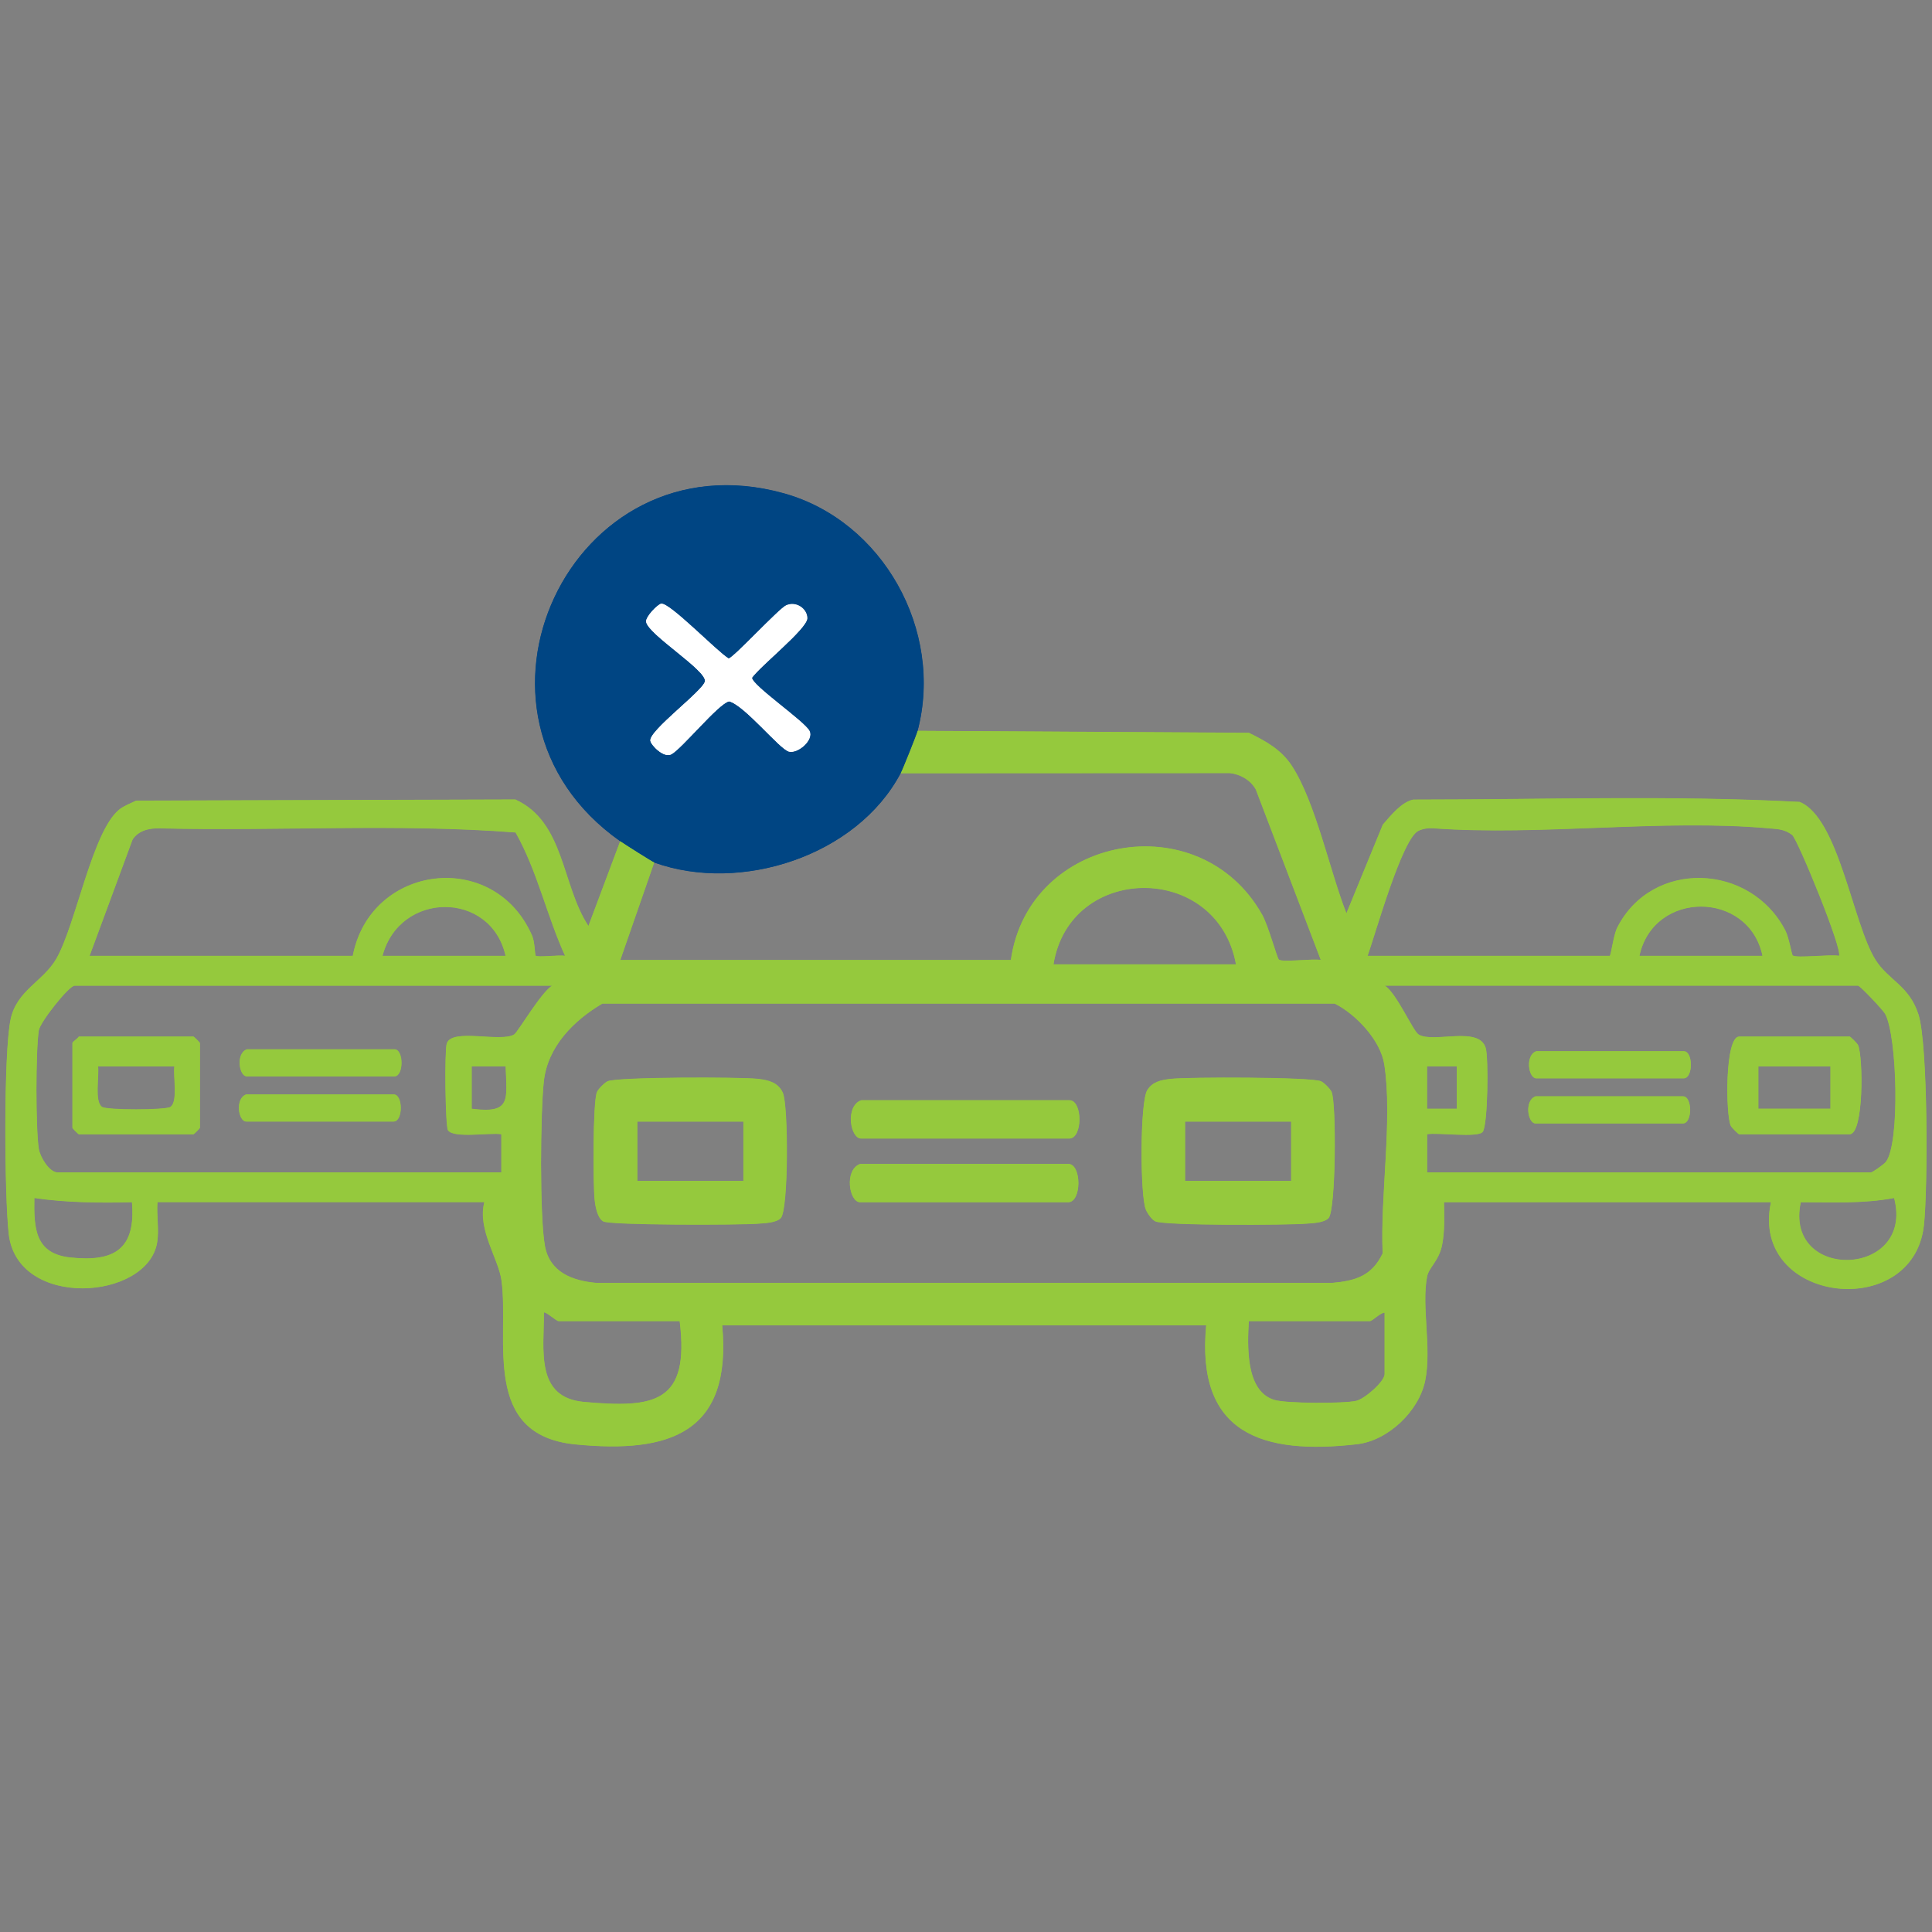 <?xml version="1.0" encoding="UTF-8"?> <svg xmlns="http://www.w3.org/2000/svg" viewBox="0 0 360 360"><rect x="0" y="0" width="360" height="360" fill="#808080" stroke="none"/><defs><style> .cls-1 { fill: #004583; } .cls-2 { fill: #95c93d; } .cls-3 { fill: #fff; } </style></defs><g><path class="cls-2" d="M286.12,204.31h27.46c1.77,0,1.77,5.04,0,5.04h-27.46c-1.47,0-2.13-4.31,0-5.04Z"></path><path class="cls-2" d="M286.26,195.9h27.46c1.77,0,1.77,5.04,0,5.04h-27.46c-1.47,0-2.13-4.31,0-5.04Z"></path><path class="cls-2" d="M45.87,203.95h27.46c1.77,0,1.77,5.04,0,5.04h-27.46c-1.47,0-2.13-4.31,0-5.04Z"></path><path class="cls-2" d="M46,195.54h27.46c1.77,0,1.77,5.04,0,5.04h-27.46c-1.47,0-2.13-4.31,0-5.04Z"></path><path class="cls-2" d="M170.95,136.2l61.74.37c3.21,1.58,6.05,3.14,8.04,6.2,4.42,6.82,7.07,19.68,10.14,27.44l6.79-16.54c1.46-1.67,3.42-4.15,5.63-4.65,23.97,0,48.17-.84,72.03.43,7.27,2.95,9.9,22.68,14.12,29.4,2.4,3.83,6.28,4.8,8.01,10.18,1.81,5.61,1.77,32.62,1.02,39.34-2.03,18.07-32.5,14.49-28.49-4.35h-60.93c.03,2.67.16,5.3-.35,7.96-.58,2.97-2.48,4.22-2.8,5.9-1.08,5.57.89,13.33-.36,19.42-1.17,5.68-6.92,11.16-12.7,11.82-17.61,2.01-30.02-1.9-28.09-22.16h-90.2c1.86,20.09-9.76,23.92-27.34,22.19-17.67-1.74-12.29-19.58-13.77-30.54-.55-4.04-4.53-9.52-3.2-14.6H29.32c-.19,2.41.33,5.12-.05,7.47-1.71,10.85-26.04,12.56-27.65-1.54-.8-7.01-.99-33.66.35-40,1.13-5.38,6.07-7.05,8.51-11.27,3.65-6.34,6.71-23.82,11.75-27.82.88-.7,2.09-1.13,3.11-1.64l70.67-.21c9.2,4.18,8.61,16,13.62,23.57l5.93-15.82c.73.51,5.97,3.83,6.33,3.96l-6.33,18.2h72.79c3.28-23.31,35.16-29.19,46.82-8.44,1.15,2.04,2.77,8.07,3.11,8.36.64.55,6.33-.22,7.83.07l-12.12-31.79c-.97-1.74-2.89-2.85-4.86-3.05l-61.35.03c.41-.78,2.96-7.13,3.16-7.91ZM16.66,178.14h49.06c3.26-17.08,26.33-20.03,33.42-3.74.5,1.15.51,3.57.64,3.7.37.37,4.38-.17,5.51.03-3.43-7.51-5.17-15.81-9.23-23-21.93-1.7-44.29-.22-66.37-.77-1.91-.04-3.91.4-5.01,2.11l-8.01,21.67ZM254.82,178.14h45.1c.27,0,.68-3.83,1.43-5.3,6.46-12.71,24.82-12.05,31.33.63.65,1.27,1.16,4.44,1.34,4.59.65.56,7.04-.24,8.62.07.88-.83-7.7-21.77-8.71-22.54-1.43-1.09-2.64-1.08-4.31-1.23-19.9-1.79-42.41,1.45-62.59-.01-.96-.06-1.83.06-2.71.46-3.06,1.37-8.05,19.23-9.51,23.33ZM230.3,179.72c-3.46-19.1-30.96-18.92-34.02,0h34.02ZM94.2,178.14c-2.7-12.2-19.74-12.14-22.95,0h22.95ZM328.41,178.14c-2.52-12.21-20.29-12.33-22.95,0h22.95ZM102.91,183.68H13.89c-1.06,0-6.43,6.77-6.68,8.35-.59,3.74-.59,18.33,0,22.06.25,1.56,1.96,4.4,3.51,4.4h82.69v-7.13c-2.15-.35-8.85.83-9.94-.74-.51-.74-.66-14.86-.23-16.16.95-2.91,10.04-.13,12.56-1.68.66-.41,5.12-8.02,7.11-9.11ZM265.9,218.49h82.69c.29,0,2.44-1.51,2.79-1.96,2.69-3.37,2.13-23.55-.13-27.61-.4-.73-4.67-5.25-5.04-5.25h-88.22c2.15,1.26,5.27,8.47,6.32,9.11,2.77,1.7,11.27-1.69,12.51,2.52.55,1.88.4,14.27-.54,15.6-.85,1.19-8.44.08-10.38.46v7.13ZM112.2,187.03c-5.3,3.13-10.15,7.97-10.88,14.44-.66,5.9-.8,25.14.19,30.67.9,4.98,5.13,6.54,9.67,6.94h136.94c4.39-.38,7.49-1.28,9.51-5.53-.49-10.6,1.89-25.03.3-35.21-.7-4.49-5.26-9.33-9.24-11.33H112.2ZM94.21,198.7h-6.34s0,7.92,0,7.92c7.43.97,6.55-1.67,6.34-7.92ZM271.44,198.7h-5.55v7.92h5.55v-7.92ZM24.58,224.03c-6.11.13-12.16.09-18.2-.79-.1,5.68.11,10.39,6.7,11.1,8.28.9,12.24-1.62,11.5-10.31ZM352.93,223.24c-5.74,1.08-11.57.8-17.41.79-3.17,14.89,21.28,14.11,17.41-.79ZM126.64,246.18h-22.55c-.47,0-2.52-1.92-2.76-1.58.03,6.98-1.66,15.82,7.47,16.65,13.22,1.2,19.73.16,17.84-15.07ZM232.67,246.18c-.22,4.51-.68,12.99,4.71,14.68,2.24.7,12.92.72,15.3.19,1.6-.36,5.31-3.62,5.31-4.98v-11.47c-.85.03-2.25,1.58-2.77,1.58h-22.55Z"></path><path class="cls-1" d="M170.95,136.2c-.21.79-2.75,7.13-3.16,7.91-8.13,15.39-29.79,22.41-45.89,16.62-.36-.13-5.6-3.44-6.33-3.96-33.65-23.72-9.25-75.82,30.42-64.84,18.52,5.13,29.88,25.63,24.97,44.26ZM123.19,112.52c-.69.12-2.98,2.49-2.82,3.39.42,2.38,11.32,9.04,10.96,11.08-.31,1.75-10.49,9.2-10.17,11.08.15.86,2.5,3.25,3.89,2.53,1.95-1.01,8.85-9.54,10.79-9.88,2.89.74,9.38,8.9,11.13,9.36,1.67.44,4.71-2.15,3.84-3.86-.91-1.79-10.72-8.48-10.71-9.9,1.58-2.24,10.28-9.12,10.3-11.08.01-1.77-2.07-3.28-3.96-2.4-1.39.64-9.91,9.89-10.7,9.89-2.13-1.26-10.97-10.46-12.55-10.2Z"></path><path class="cls-3" d="M123.19,112.52c1.57-.26,10.41,8.94,12.55,10.2.79,0,9.31-9.24,10.7-9.89,1.89-.87,3.97.63,3.96,2.4-.01,1.95-8.72,8.84-10.3,11.08,0,1.42,9.8,8.11,10.71,9.9.87,1.71-2.18,4.3-3.84,3.86-1.75-.46-8.24-8.61-11.13-9.36-1.95.35-8.84,8.88-10.79,9.88-1.39.72-3.74-1.68-3.89-2.53-.32-1.88,9.86-9.33,10.17-11.08.36-2.03-10.55-8.69-10.96-11.08-.16-.9,2.13-3.28,2.82-3.39Z"></path><path class="cls-2" d="M145.44,227.01c-.87.87-2.9.91-4.13,1.01-3.28.28-27.68.32-28.92-.42-1.1-.65-1.45-2.73-1.59-3.95-.32-2.79-.36-18.38.43-20.17.25-.56,1.42-1.73,1.98-1.98,1.8-.8,24.8-.82,28.09-.43,1.93.23,3.67.67,4.54,2.58,1.06,2.32,1.08,21.89-.39,23.36ZM138.51,209h-19.78v11.08h19.78v-11.08Z"></path><path class="cls-2" d="M247.52,227.01c-.87.87-2.9.91-4.13,1.01-3.46.29-26.42.39-28.12-.43-.66-.31-1.48-1.49-1.77-2.19-1.08-2.57-1.11-20.09.27-22.26.98-1.55,2.55-1.87,4.26-2.07,3.24-.38,26.27-.37,28.09.43.56.25,1.73,1.42,1.98,1.98.93,2.12.8,22.17-.57,23.53ZM240.58,209h-19.78v11.08h19.78v-11.08Z"></path><path class="cls-2" d="M160.27,216.91h38.77c2.51,0,2.51,7.12,0,7.12h-38.77c-2.08,0-3.01-6.08,0-7.12Z"></path><path class="cls-2" d="M324.06,193.17h20.57c.14,0,1.4,1.22,1.57,1.59.95,2.04,1.12,16.6-1.57,16.6h-20.57c-.14,0-1.4-1.22-1.57-1.59-.95-2.04-1.12-16.6,1.57-16.6ZM341.07,198.71h-13.45v7.91h13.45v-7.91Z"></path><path class="cls-2" d="M14.68,193.17h21.36c.08,0,1.19,1.1,1.19,1.19v15.82c0,.08-1.1,1.19-1.19,1.19H14.68c-.08,0-1.19-1.1-1.19-1.19v-15.82c0-.22.93-.79,1.19-1.19ZM32.48,198.71h-14.24c.25,1.84-.71,6.55.74,7.57.91.63,11.89.61,12.76,0,1.45-1.01.49-5.69.74-7.57Z"></path><path class="cls-2" d="M160.46,205.04h38.77c2.51,0,2.51,7.12,0,7.12h-38.77c-2.08,0-3.01-6.08,0-7.12Z"></path></g><path class="cls-2" d="M286.15,204.27h27.46c1.77,0,1.77,5.04,0,5.04h-27.46c-1.47,0-2.13-4.31,0-5.04Z"></path><path class="cls-2" d="M286.29,195.87h27.46c1.77,0,1.77,5.04,0,5.04h-27.46c-1.47,0-2.13-4.31,0-5.04Z"></path><path class="cls-2" d="M45.9,203.92h27.46c1.77,0,1.77,5.04,0,5.04h-27.46c-1.47,0-2.13-4.31,0-5.04Z"></path><path class="cls-2" d="M46.04,195.51h27.46c1.77,0,1.77,5.04,0,5.04h-27.46c-1.47,0-2.13-4.31,0-5.04Z"></path><path class="cls-2" d="M170.98,136.17l61.74.37c3.21,1.58,6.05,3.14,8.04,6.2,4.42,6.82,7.07,19.68,10.14,27.44l6.79-16.54c1.46-1.67,3.42-4.15,5.63-4.65,23.97,0,48.17-.84,72.03.43,7.27,2.95,9.9,22.68,14.12,29.4,2.4,3.83,6.28,4.8,8.01,10.18,1.81,5.61,1.77,32.62,1.02,39.34-2.03,18.07-32.5,14.49-28.49-4.35h-60.93c.03,2.67.16,5.3-.35,7.96-.58,2.97-2.48,4.22-2.8,5.9-1.08,5.57.89,13.33-.36,19.42-1.17,5.68-6.92,11.16-12.7,11.82-17.61,2.01-30.02-1.9-28.09-22.16h-90.2c1.86,20.09-9.76,23.92-27.34,22.19-17.67-1.74-12.29-19.58-13.77-30.54-.55-4.04-4.53-9.52-3.2-14.6H29.35c-.19,2.41.33,5.12-.05,7.47-1.71,10.85-26.04,12.56-27.65-1.54-.8-7.01-.99-33.66.35-40,1.13-5.38,6.07-7.05,8.51-11.27,3.65-6.34,6.71-23.82,11.75-27.82.88-.7,2.09-1.13,3.11-1.64l70.67-.21c9.2,4.18,8.61,16,13.62,23.57l5.93-15.82c.73.51,5.97,3.83,6.33,3.96l-6.33,18.2h72.79c3.28-23.31,35.16-29.19,46.82-8.44,1.15,2.04,2.77,8.07,3.11,8.36.64.55,6.33-.22,7.83.07l-12.12-31.79c-.97-1.74-2.89-2.85-4.86-3.05l-61.35.03c.41-.78,2.96-7.13,3.16-7.91ZM16.69,178.1h49.06c3.26-17.08,26.33-20.03,33.42-3.74.5,1.15.51,3.57.64,3.7.37.37,4.38-.17,5.51.03-3.43-7.51-5.17-15.81-9.23-23-21.93-1.7-44.29-.22-66.37-.77-1.91-.04-3.91.4-5.01,2.11l-8.01,21.67ZM254.85,178.1h45.1c.27,0,.68-3.83,1.43-5.3,6.46-12.71,24.82-12.05,31.33.63.65,1.27,1.16,4.44,1.34,4.59.65.56,7.04-.24,8.62.07.88-.83-7.7-21.77-8.71-22.54-1.43-1.09-2.64-1.08-4.31-1.23-19.9-1.79-42.41,1.45-62.59-.01-.96-.06-1.83.06-2.71.46-3.06,1.37-8.05,19.23-9.51,23.33ZM230.33,179.68c-3.46-19.1-30.96-18.92-34.02,0h34.02ZM94.23,178.1c-2.7-12.2-19.74-12.14-22.95,0h22.95ZM328.44,178.1c-2.52-12.21-20.29-12.33-22.95,0h22.95ZM102.94,183.64H13.92c-1.06,0-6.43,6.77-6.68,8.35-.59,3.74-.59,18.33,0,22.06.25,1.56,1.96,4.4,3.51,4.4h82.69v-7.13c-2.15-.35-8.85.83-9.94-.74-.51-.74-.66-14.86-.23-16.16.95-2.91,10.04-.13,12.56-1.68.66-.41,5.12-8.02,7.11-9.11ZM265.93,218.46h82.69c.29,0,2.44-1.51,2.79-1.96,2.69-3.37,2.13-23.55-.13-27.61-.4-.73-4.67-5.25-5.04-5.25h-88.22c2.15,1.26,5.27,8.47,6.32,9.11,2.77,1.7,11.27-1.69,12.51,2.52.55,1.88.4,14.27-.54,15.6-.85,1.19-8.44.08-10.38.46v7.13ZM112.23,187c-5.3,3.13-10.15,7.97-10.88,14.44-.66,5.9-.8,25.14.19,30.67.9,4.98,5.13,6.54,9.67,6.94h136.94c4.39-.38,7.49-1.28,9.51-5.53-.49-10.6,1.89-25.03.3-35.21-.7-4.49-5.26-9.33-9.24-11.33H112.23ZM94.24,198.67h-6.34s0,7.92,0,7.92c7.43.97,6.55-1.67,6.34-7.92ZM271.47,198.67h-5.55v7.92h5.55v-7.92ZM24.61,223.99c-6.11.13-12.16.09-18.2-.79-.1,5.68.11,10.39,6.7,11.1,8.28.9,12.24-1.62,11.5-10.31ZM352.97,223.2c-5.74,1.08-11.57.8-17.41.79-3.17,14.89,21.28,14.11,17.41-.79ZM126.67,246.15h-22.55c-.47,0-2.52-1.92-2.76-1.58.03,6.98-1.66,15.82,7.47,16.65,13.22,1.2,19.73.16,17.84-15.07ZM232.7,246.15c-.22,4.51-.68,12.99,4.71,14.68,2.24.7,12.92.72,15.3.19,1.6-.36,5.31-3.62,5.31-4.98v-11.47c-.85.03-2.25,1.58-2.77,1.58h-22.55Z"></path><path class="cls-1" d="M170.98,136.17c-.21.79-2.75,7.13-3.16,7.91-8.13,15.39-29.79,22.41-45.89,16.62-.36-.13-5.6-3.44-6.33-3.96-33.65-23.72-9.25-75.82,30.42-64.84,18.52,5.13,29.88,25.63,24.97,44.26ZM123.22,112.49c-.69.12-2.98,2.49-2.82,3.39.42,2.38,11.32,9.04,10.96,11.08-.31,1.75-10.49,9.2-10.17,11.08.15.86,2.5,3.25,3.89,2.53,1.95-1.01,8.85-9.54,10.79-9.88,2.89.74,9.38,8.9,11.13,9.36,1.67.44,4.71-2.15,3.84-3.86-.91-1.79-10.72-8.48-10.71-9.9,1.58-2.24,10.28-9.12,10.3-11.08.01-1.77-2.07-3.28-3.96-2.4-1.39.64-9.91,9.89-10.7,9.89-2.13-1.26-10.97-10.46-12.55-10.2Z"></path><path class="cls-3" d="M123.22,112.49c1.57-.26,10.41,8.94,12.55,10.2.79,0,9.31-9.24,10.7-9.89,1.89-.87,3.97.63,3.96,2.4-.01,1.95-8.72,8.84-10.3,11.08,0,1.42,9.8,8.11,10.71,9.9.87,1.71-2.18,4.3-3.84,3.86-1.75-.46-8.24-8.61-11.13-9.36-1.95.35-8.84,8.88-10.79,9.88-1.39.72-3.74-1.68-3.89-2.53-.32-1.88,9.86-9.33,10.17-11.08.36-2.03-10.55-8.69-10.96-11.08-.16-.9,2.13-3.28,2.82-3.39Z"></path><path class="cls-2" d="M145.48,226.97c-.87.87-2.9.91-4.13,1.01-3.28.28-27.68.32-28.92-.42-1.1-.65-1.45-2.73-1.59-3.95-.32-2.79-.36-18.38.43-20.17.25-.56,1.42-1.73,1.98-1.98,1.8-.8,24.8-.82,28.09-.43,1.93.23,3.67.67,4.54,2.58,1.06,2.32,1.08,21.89-.39,23.36ZM138.54,208.96h-19.78v11.08h19.78v-11.08Z"></path><path class="cls-2" d="M247.55,226.97c-.87.87-2.9.91-4.13,1.01-3.46.29-26.42.39-28.12-.43-.66-.31-1.48-1.49-1.77-2.19-1.08-2.57-1.11-20.09.27-22.26.98-1.55,2.55-1.87,4.26-2.07,3.24-.38,26.27-.37,28.09.43.56.25,1.73,1.42,1.98,1.98.93,2.12.8,22.17-.57,23.53ZM240.61,208.96h-19.78v11.08h19.78v-11.08Z"></path><path class="cls-2" d="M160.3,216.87h38.77c2.51,0,2.51,7.12,0,7.12h-38.77c-2.08,0-3.01-6.08,0-7.12Z"></path><path class="cls-2" d="M324.09,193.14h20.57c.14,0,1.4,1.22,1.57,1.59.95,2.04,1.12,16.6-1.57,16.6h-20.57c-.14,0-1.4-1.22-1.57-1.59-.95-2.04-1.12-16.6,1.57-16.6ZM341.1,198.67h-13.45v7.91h13.45v-7.91Z"></path><path class="cls-2" d="M14.71,193.14h21.36c.08,0,1.19,1.1,1.19,1.19v15.82c0,.08-1.1,1.19-1.19,1.19H14.71c-.08,0-1.19-1.1-1.19-1.19v-15.82c0-.22.93-.79,1.19-1.19ZM32.52,198.67h-14.24c.25,1.84-.71,6.55.74,7.57.91.63,11.89.61,12.76,0,1.45-1.01.49-5.69.74-7.57Z"></path><path class="cls-2" d="M160.5,205h38.77c2.51,0,2.51,7.12,0,7.12h-38.77c-2.08,0-3.01-6.08,0-7.12Z"></path></svg> 